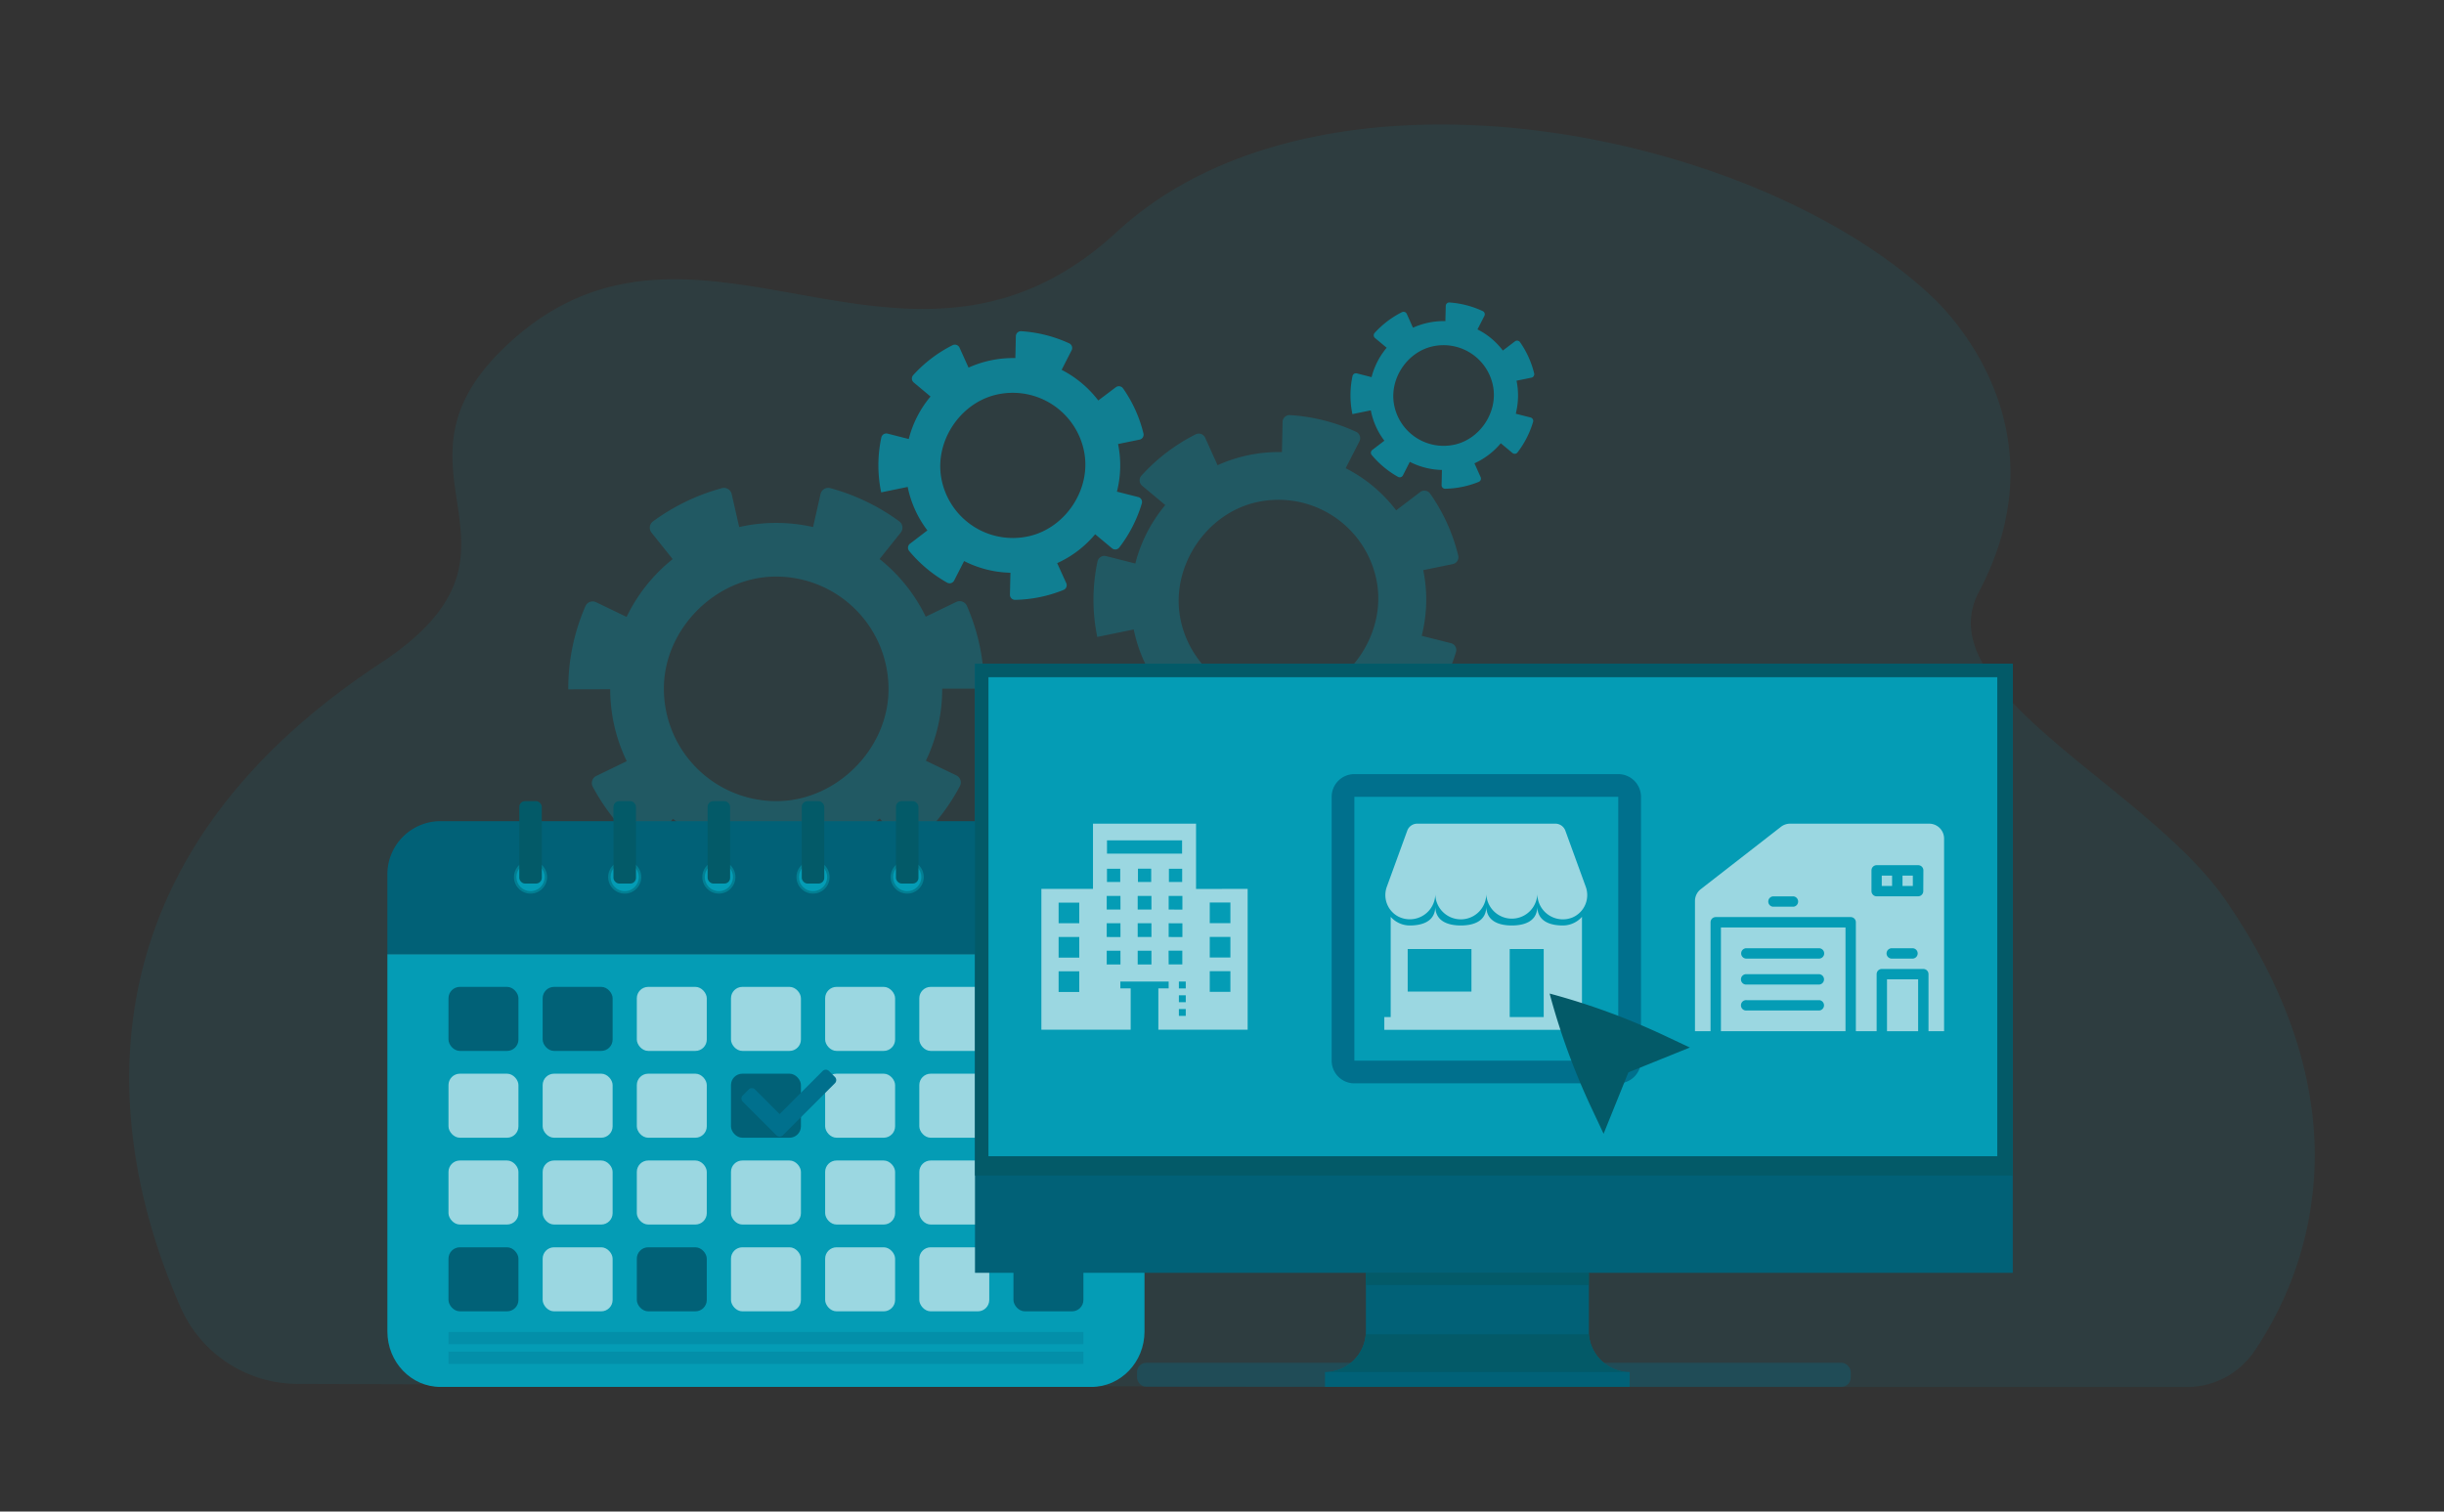<svg xmlns="http://www.w3.org/2000/svg" viewBox="0 0 1183.66 732.24"><rect x="0" y="0" width="1183.66" height="732.24" fill="#333333" stroke="none"/><defs><style>.cls-1{opacity:0.1;}.cls-2,.cls-3,.cls-4{fill:#049cb5;}.cls-3,.cls-6{opacity:0.3;}.cls-4{opacity:0.7;}.cls-5{fill:#016177;}.cls-10,.cls-6{fill:#00708d;}.cls-12,.cls-7{fill:#fff;}.cls-11,.cls-7{opacity:0.6;}.cls-8{fill:#037f93;}.cls-9{fill:#035a68;}</style></defs><title>annonce</title><g id="_2_Illu_gestion_offres" data-name="2_Illu_gestion_offres"><g class="cls-1"><path class="cls-2" d="M1100.12,640.92c-2.7,4.94-5.41,9.34-7.95,13.14l-.23.34a39.62,39.62,0,0,1-32.9,17.52c-70.74,0-314.88,0-391,0,0,0-399.21-1.14-524.08-1.54a61.93,61.93,0,0,1-56.4-36.89c-11.25-25.37-23.44-61.92-24.85-103.35C60.49,464.39,85.37,386.4,184.19,321.34c84.91-55.91-5.32-92.81,62.21-155C324,94.77,408.68,173.89,495,141.46c15.24-5.73,30.54-14.94,45.85-29.08A168.35,168.35,0,0,1,569,91.47c1.55-.93,3.11-1.83,4.7-2.71a197.67,197.67,0,0,1,18.8-9.12q6.53-2.74,13.28-5.08,10.74-3.7,22-6.4a275.57,275.57,0,0,1,32.82-5.76q7.32-.84,14.76-1.34c96.41-6.48,204.92,30,260.91,83.21,11.27,10.72,62.54,66.2,22.13,142.47-25.51,48.14,81.37,94.13,119.35,149.11,23.76,34.4,35.92,66.06,40.73,94.26A168.74,168.74,0,0,1,1100.12,640.92Z"/></g><path class="cls-3" d="M450,365a80,80,0,0,0,6.32-31.3v-.09h16.41a3.82,3.82,0,0,0,3.81-4,99.46,99.46,0,0,0-8.26-36.11,3.83,3.83,0,0,0-5.16-1.91l-14.78,7.15A80.73,80.73,0,0,0,426,270.8L436.23,258a3.81,3.81,0,0,0-.72-5.46,101,101,0,0,0-33.39-16.07,3.82,3.82,0,0,0-4.72,2.84l-3.63,16a81,81,0,0,0-35.77,0l-3.64-16a3.84,3.84,0,0,0-4.73-2.84,101.34,101.34,0,0,0-33.37,16.1,3.82,3.82,0,0,0-.72,5.46l10.24,12.82a84.34,84.34,0,0,0-6.71,6,80.21,80.21,0,0,0-15.6,22l-14.78-7.13a3.82,3.82,0,0,0-5.16,1.92,99.74,99.74,0,0,0-8.31,40.05h0v.25l20.31-.05A79.93,79.93,0,0,0,301.85,365c.53,1.26,1.1,2.5,1.69,3.73l-14.76,7.16a3.82,3.82,0,0,0-1.7,5.24A101.6,101.6,0,0,0,310.21,410a3.81,3.81,0,0,0,5.48-.51l10.22-12.84a80.43,80.43,0,0,0,32.25,15.48l-3.61,16a3.82,3.82,0,0,0,3,4.6,101.47,101.47,0,0,0,37-.06,3.81,3.81,0,0,0,3-4.6l-3.66-16a80.19,80.19,0,0,0,32.2-15.58l10.26,12.81a3.82,3.82,0,0,0,5.48.5,101.77,101.77,0,0,0,23.05-28.95,3.82,3.82,0,0,0-1.72-5.24l-14.78-7.11C449,367.35,449.5,366.18,450,365Zm-72.27,23.06a54.45,54.45,0,0,1-56.17-56.16c.9-27.7,24.87-51.66,52.56-52.56a54.45,54.45,0,0,1,56.17,56.16C429.39,363.2,405.42,387.16,377.73,388.06Z"/><path class="cls-4" d="M541.49,235.75a51.65,51.65,0,0,0,0-20.65v0l10.4-2.13a2.46,2.46,0,0,0,1.9-3,64.52,64.52,0,0,0-9.88-21.83,2.48,2.48,0,0,0-3.52-.54L531.91,194a52.42,52.42,0,0,0-17.75-14.84L519,169.7a2.47,2.47,0,0,0-1.16-3.37,65.29,65.29,0,0,0-23.23-5.88,2.46,2.46,0,0,0-2.62,2.41l-.24,10.6a52.46,52.46,0,0,0-22.67,4.62l-4.37-9.67a2.47,2.47,0,0,0-3.36-1.19,65.23,65.23,0,0,0-19.07,14.5,2.46,2.46,0,0,0,.24,3.55l8.14,6.81a52,52,0,0,0-10.54,20.59l-10.28-2.62a2.48,2.48,0,0,0-3,1.88,64.4,64.4,0,0,0-.1,26.45h0v0l0,.14,12.86-2.64a51.92,51.92,0,0,0,8,18.91c.5.73,1,1.45,1.56,2.15l-8.44,6.44a2.46,2.46,0,0,0-.4,3.53,65.73,65.73,0,0,0,18.38,15.33,2.47,2.47,0,0,0,3.4-1l4.83-9.45a51.9,51.9,0,0,0,22.43,5.66l-.23,10.61a2.46,2.46,0,0,0,2.51,2.52,65.5,65.5,0,0,0,23.44-4.8,2.47,2.47,0,0,0,1.32-3.31L512,272.8a51.61,51.61,0,0,0,18.4-14l8.15,6.8a2.47,2.47,0,0,0,3.54-.39A65.84,65.84,0,0,0,553,243.87a2.46,2.46,0,0,0-1.76-3.09l-10.29-2.61C541.14,237.37,541.33,236.56,541.49,235.75Zm-42.83,23.92a35.22,35.22,0,0,1-42.83-28.37c-3-17.66,9.11-35.93,26.55-40.07A35.21,35.21,0,0,1,525.2,219.6C528.2,237.26,516.09,255.53,498.66,259.67Z"/><path class="cls-4" d="M734.48,198.73a35.73,35.73,0,0,0,0-14.31v0l7.21-1.47a1.72,1.72,0,0,0,1.32-2.09,44.88,44.88,0,0,0-6.85-15.13,1.73,1.73,0,0,0-2.44-.38l-5.86,4.46a35.87,35.87,0,0,0-8.79-8.23,38.67,38.67,0,0,0-3.51-2l3.35-6.55a1.71,1.71,0,0,0-.81-2.33A45.3,45.3,0,0,0,702,146.53a1.7,1.7,0,0,0-1.81,1.67l-.17,7.35a36.28,36.28,0,0,0-8,.72,35.7,35.7,0,0,0-7.7,2.48l-3-6.7a1.72,1.72,0,0,0-2.33-.83,45.44,45.44,0,0,0-13.23,10.05,1.73,1.73,0,0,0,.17,2.47l5.65,4.71a36.87,36.87,0,0,0-2.42,3.24,35.92,35.92,0,0,0-4.89,11l-7.13-1.81a1.71,1.71,0,0,0-2.1,1.3,44.79,44.79,0,0,0-.07,18.34h0v0l0,.09,8.92-1.83A35.79,35.79,0,0,0,669.39,212c.35.51.71,1,1.08,1.49l-5.85,4.47a1.71,1.71,0,0,0-.28,2.45A45.71,45.71,0,0,0,677.08,231a1.72,1.72,0,0,0,2.37-.71l3.34-6.56a36,36,0,0,0,15.55,3.93l-.16,7.35a1.71,1.71,0,0,0,1.74,1.75,45.25,45.25,0,0,0,16.25-3.33,1.71,1.71,0,0,0,.92-2.29l-3-6.7a35.92,35.92,0,0,0,12.76-9.72l5.65,4.71a1.7,1.7,0,0,0,2.45-.27,45.53,45.53,0,0,0,7.54-14.77,1.71,1.71,0,0,0-1.22-2.15l-7.13-1.81C734.24,199.86,734.37,199.3,734.48,198.73Zm-29.69,16.59a24.42,24.42,0,0,1-29.69-19.67c-2.08-12.25,6.31-24.91,18.4-27.78a24.41,24.41,0,0,1,29.69,19.66C725.27,199.78,716.88,212.45,704.79,215.32Z"/><path class="cls-3" d="M689.31,304.66a71.1,71.1,0,0,0,0-28.4s0-.05,0-.08l14.31-2.92a3.4,3.4,0,0,0,2.62-4.14,88.65,88.65,0,0,0-13.6-30,3.4,3.4,0,0,0-4.84-.75l-11.62,8.85a71.23,71.23,0,0,0-17.45-16.34,72.75,72.75,0,0,0-7-4.07l6.65-13a3.41,3.41,0,0,0-1.6-4.64,90.1,90.1,0,0,0-32-8.09,3.39,3.39,0,0,0-3.61,3.31L620.86,219a72.24,72.24,0,0,0-31.18,6.35l-6-13.3a3.4,3.4,0,0,0-4.62-1.64,90.19,90.19,0,0,0-26.25,20,3.41,3.41,0,0,0,.34,4.89l11.2,9.36a72.22,72.22,0,0,0-4.78,6.42,71.36,71.36,0,0,0-9.72,21.91l-14.15-3.6a3.4,3.4,0,0,0-4.16,2.59,88.86,88.86,0,0,0-.15,36.39h0v0l0,.19,17.7-3.63a71,71,0,0,0,11,26c.69,1,1.4,2,2.14,3l-11.61,8.86a3.39,3.39,0,0,0-.55,4.87,90.49,90.49,0,0,0,25.28,21.07,3.39,3.39,0,0,0,4.69-1.42l6.63-13A71.2,71.2,0,0,0,605,360.62a72.1,72.1,0,0,0,12.57,1.4l-.32,14.59a3.4,3.4,0,0,0,3.46,3.47,90.2,90.2,0,0,0,32.24-6.6,3.41,3.41,0,0,0,1.82-4.55l-6-13.3a71.39,71.39,0,0,0,25.31-19.28l11.21,9.35a3.4,3.4,0,0,0,4.87-.54,90.49,90.49,0,0,0,15-29.32,3.39,3.39,0,0,0-2.42-4.26L688.55,308C688.83,306.9,689.08,305.78,689.31,304.66Zm-58.92,32.91a48.44,48.44,0,0,1-58.92-39C567.35,274.24,584,249.11,608,243.42a48.43,48.43,0,0,1,58.91,39C671,306.74,654.37,331.88,630.39,337.57Z"/><path class="cls-2" d="M554.3,462.19V645c0,14.84-11.52,26.86-25.73,26.86H213.35c-14.21,0-25.73-12-25.73-26.86V462.19Z"/><path class="cls-5" d="M554.3,423.54v38.65H187.62V423.54a25.73,25.73,0,0,1,25.73-25.75H528.57A25.73,25.73,0,0,1,554.3,423.54Z"/><rect class="cls-6" x="217.21" y="645.26" width="307.5" height="5.94"/><rect class="cls-6" x="217.21" y="654.77" width="307.5" height="5.94"/><rect class="cls-5" x="217.21" y="478.07" width="33.88" height="31.02" rx="5.52"/><rect class="cls-7" x="217.21" y="520.12" width="33.88" height="31.02" rx="5.52"/><rect class="cls-7" x="217.21" y="562.17" width="33.88" height="31.02" rx="5.52"/><rect class="cls-5" x="217.21" y="604.22" width="33.88" height="31.02" rx="5.52"/><rect class="cls-5" x="262.82" y="478.07" width="33.88" height="31.02" rx="5.52"/><rect class="cls-7" x="262.82" y="520.12" width="33.88" height="31.02" rx="5.52"/><rect class="cls-7" x="262.82" y="562.17" width="33.88" height="31.02" rx="5.52"/><rect class="cls-7" x="262.82" y="604.22" width="33.88" height="31.02" rx="5.52"/><rect class="cls-7" x="308.42" y="478.07" width="33.88" height="31.02" rx="5.52"/><rect class="cls-7" x="308.42" y="520.12" width="33.88" height="31.02" rx="5.52"/><rect class="cls-7" x="308.42" y="562.17" width="33.88" height="31.02" rx="5.52"/><rect class="cls-5" x="308.42" y="604.22" width="33.88" height="31.02" rx="5.52"/><rect class="cls-7" x="354.02" y="478.07" width="33.88" height="31.02" rx="5.52"/><rect class="cls-5" x="354.02" y="520.12" width="33.88" height="31.02" rx="5.52"/><rect class="cls-7" x="354.02" y="562.17" width="33.88" height="31.02" rx="5.52"/><rect class="cls-7" x="354.02" y="604.22" width="33.88" height="31.02" rx="5.52"/><rect class="cls-7" x="399.63" y="478.07" width="33.88" height="31.02" rx="5.52"/><rect class="cls-7" x="399.63" y="520.12" width="33.88" height="31.02" rx="5.52"/><rect class="cls-7" x="399.63" y="562.17" width="33.88" height="31.02" rx="5.52"/><rect class="cls-7" x="399.63" y="604.22" width="33.88" height="31.02" rx="5.52"/><rect class="cls-7" x="445.23" y="478.07" width="33.88" height="31.02" rx="5.52"/><rect class="cls-7" x="445.23" y="520.12" width="33.88" height="31.02" rx="5.52"/><rect class="cls-7" x="445.23" y="562.17" width="33.88" height="31.02" rx="5.52"/><rect class="cls-7" x="445.23" y="604.22" width="33.88" height="31.02" rx="5.52"/><rect class="cls-6" x="490.83" y="478.07" width="33.88" height="31.02" rx="5.52"/><rect class="cls-5" x="490.83" y="520.12" width="33.88" height="31.02" rx="5.52"/><rect class="cls-6" x="490.83" y="562.17" width="33.88" height="31.02" rx="5.52"/><rect class="cls-5" x="490.83" y="604.22" width="33.88" height="31.02" rx="5.52"/><circle class="cls-8" cx="256.95" cy="424.87" r="8.02"/><circle class="cls-2" cx="256.95" cy="424.87" r="6.84"/><rect class="cls-9" x="251.5" y="388.09" width="10.9" height="39.92" rx="2.77"/><circle class="cls-8" cx="302.56" cy="424.87" r="8.02"/><circle class="cls-2" cx="302.56" cy="424.87" r="6.84"/><rect class="cls-9" x="297.11" y="388.09" width="10.9" height="39.92" rx="2.77"/><circle class="cls-8" cx="348.16" cy="424.87" r="8.02"/><circle class="cls-2" cx="348.16" cy="424.87" r="6.84"/><rect class="cls-9" x="342.71" y="388.09" width="10.9" height="39.92" rx="2.77"/><circle class="cls-8" cx="393.76" cy="424.87" r="8.02"/><circle class="cls-2" cx="393.76" cy="424.87" r="6.84"/><rect class="cls-9" x="388.31" y="388.09" width="10.9" height="39.92" rx="2.77"/><circle class="cls-8" cx="439.37" cy="424.87" r="8.02"/><circle class="cls-2" cx="439.37" cy="424.87" r="6.84"/><rect class="cls-9" x="433.92" y="388.09" width="10.9" height="39.92" rx="2.77"/><circle class="cls-8" cx="484.97" cy="424.87" r="8.02"/><circle class="cls-2" cx="484.97" cy="424.87" r="6.84"/><rect class="cls-9" x="479.52" y="388.09" width="10.9" height="39.92" rx="2.77"/><rect class="cls-6" x="550.67" y="660.16" width="345.68" height="11.65" rx="4.5"/><rect class="cls-5" x="472.2" y="321.52" width="502.61" height="295.06"/><rect class="cls-9" x="472.2" y="321.52" width="502.61" height="247.92"/><path class="cls-5" d="M789.28,664.65v7.16H641.71v-7.16a19.81,19.81,0,0,0,19.75-18.27c0-.52.06-1,.06-1.55V616.58h108v28.25c0,.52,0,1,0,1.55a19.84,19.84,0,0,0,19.76,18.27Z"/><rect class="cls-9" x="661.52" y="616.58" width="107.94" height="5.9"/><path class="cls-9" d="M789.28,664.65H641.71a19.81,19.81,0,0,0,19.75-18.27H769.52a19.84,19.84,0,0,0,19.76,18.27Z"/><rect class="cls-2" x="478.72" y="328.05" width="488.59" height="232.05"/><path class="cls-10" d="M404.38,521.72l-2.93-2.92a2.12,2.12,0,0,0-3,0l-20.87,20.87-11.94-11.94a2.14,2.14,0,0,0-3,0l-2.92,2.92a2.14,2.14,0,0,0,0,3l16.37,16.37a2.14,2.14,0,0,0,3,0l.1-.1,2.82-2.83,22.39-22.38A2.14,2.14,0,0,0,404.38,521.72Z"/><path class="cls-7" d="M579.26,430.62V399H529.35v31.61h-25v68.2h43.25v-20h-5v-3.33H566v3.33h-5v20h43.25v-68.2Zm-56.56,49.9h-10v-10h10Zm0-16.63h-10v-10h10Zm0-16.64h-10v-10h10ZM566,440.6V434h6.65v6.65Zm6.65,6.65v6.66H566v-6.66Zm-6.53-20v-6.42h6.42v6.42Zm-30-6.42h6.42v6.42h-6.42Zm6.54,46.39H536v-6.66h6.65Zm0-13.31H536v-6.66h6.65Zm0-13.31H536V434h6.65Zm15,26.62H551v-6.66h6.65Zm0-13.31H551v-6.66h6.65Zm0-13.31H551V434h6.65Zm-6.53-13.35v-6.42h6.41v6.42Zm-15-13.73V407.1h36.37v6.42Zm29.83,47h6.65v6.66H566Zm8.32,31.61h-3.33v-3.33h3.33Zm0-6.65h-3.33v-3.33h3.33Zm0-6.66h-3.33v-3.33h3.33Zm21.62,1.66h-10v-10h10Zm0-16.63h-10v-10h10Zm0-16.64h-10v-10h10Z"/><g id="_20_In-Store_Promotion" data-name=" 20 In-Store Promotion" class="cls-11"><path class="cls-12" d="M766.17,492.68V444.13a12.33,12.33,0,0,1-9.27,4.19c-6.82,0-12.35-2.43-12.35-9.25,0,6.82-5.54,9.25-12.35,9.25s-12.35-2.43-12.35-9.25c0,6.82-5.54,9.25-12.35,9.25s-12.36-2.43-12.36-9.25c0,6.82-5.53,9.25-12.35,9.25a12.34,12.34,0,0,1-9.26-4.18v48.54h-3.09v6.18h98.81v-6.18Zm-84.41-32.94h30.88v20.59H681.76Zm49.41,0h16.47v32.94H731.17Z"/><path class="cls-12" d="M753.28,399H686.41a5.17,5.17,0,0,0-4.86,3.4l-9.83,27A11.76,11.76,0,0,0,677.23,444a12.22,12.22,0,0,0,5.56,1.32A12.35,12.35,0,0,0,695.14,433a12.35,12.35,0,1,0,24.7,0,12.36,12.36,0,0,0,24.71,0,12.36,12.36,0,0,0,17.21,11.36,11.8,11.8,0,0,0,6.2-14.91l-9.82-27A5.18,5.18,0,0,0,753.28,399Z"/></g><path class="cls-10" d="M783.75,386V513.8H655.94V386H783.75m0-11H655.94a11,11,0,0,0-11,11V513.8a11,11,0,0,0,11,11H783.75a11,11,0,0,0,11-11V386a11,11,0,0,0-11-11Z"/><path class="cls-9" d="M788.64,519.48l-12,29.74-5.94-12.64a332.79,332.79,0,0,1-20.2-55.28h0a332.79,332.79,0,0,1,55.28,20.2l12.64,5.94Z"/><g class="cls-11"><path class="cls-12" d="M833.47,449.28v50.27H893.8V449.28Zm47.76,40.22H846a2.52,2.52,0,1,1,0-5h35.19a2.52,2.52,0,0,1,0,5Zm0-12.57H846a2.52,2.52,0,1,1,0-5h35.19a2.52,2.52,0,0,1,0,5Zm0-12.57H846a2.51,2.51,0,1,1,0-5h35.19a2.51,2.51,0,0,1,0,5Z"/><rect class="cls-12" x="913.9" y="474.41" width="15.08" height="25.14"/><path class="cls-12" d="M862.53,400.53l-38.84,30.22a7.22,7.22,0,0,0-2.79,5.69v63.11h7.54V446.77a2.52,2.52,0,0,1,2.52-2.52h65.35a2.51,2.51,0,0,1,2.51,2.52v52.78h10.06V471.9a2.51,2.51,0,0,1,2.51-2.51H931.5A2.51,2.51,0,0,1,934,471.9v27.65h7.54V406.23a7.21,7.21,0,0,0-7.21-7.22H867A7.26,7.26,0,0,0,862.53,400.53Zm6.13,38.7H858.6a2.52,2.52,0,0,1,0-5h10.06a2.52,2.52,0,0,1,0,5Zm57.81,25.13H916.42a2.51,2.51,0,1,1,0-5h10.05a2.51,2.51,0,0,1,0,5Zm5-32.67A2.52,2.52,0,0,1,929,434.2h-20.1a2.52,2.52,0,0,1-2.52-2.51V421.63a2.51,2.51,0,0,1,2.52-2.51H929a2.51,2.51,0,0,1,2.52,2.51Zm-10.06-2.52h5v-5h-5Zm-10.05,0h5v-5h-5Z"/></g></g></svg>